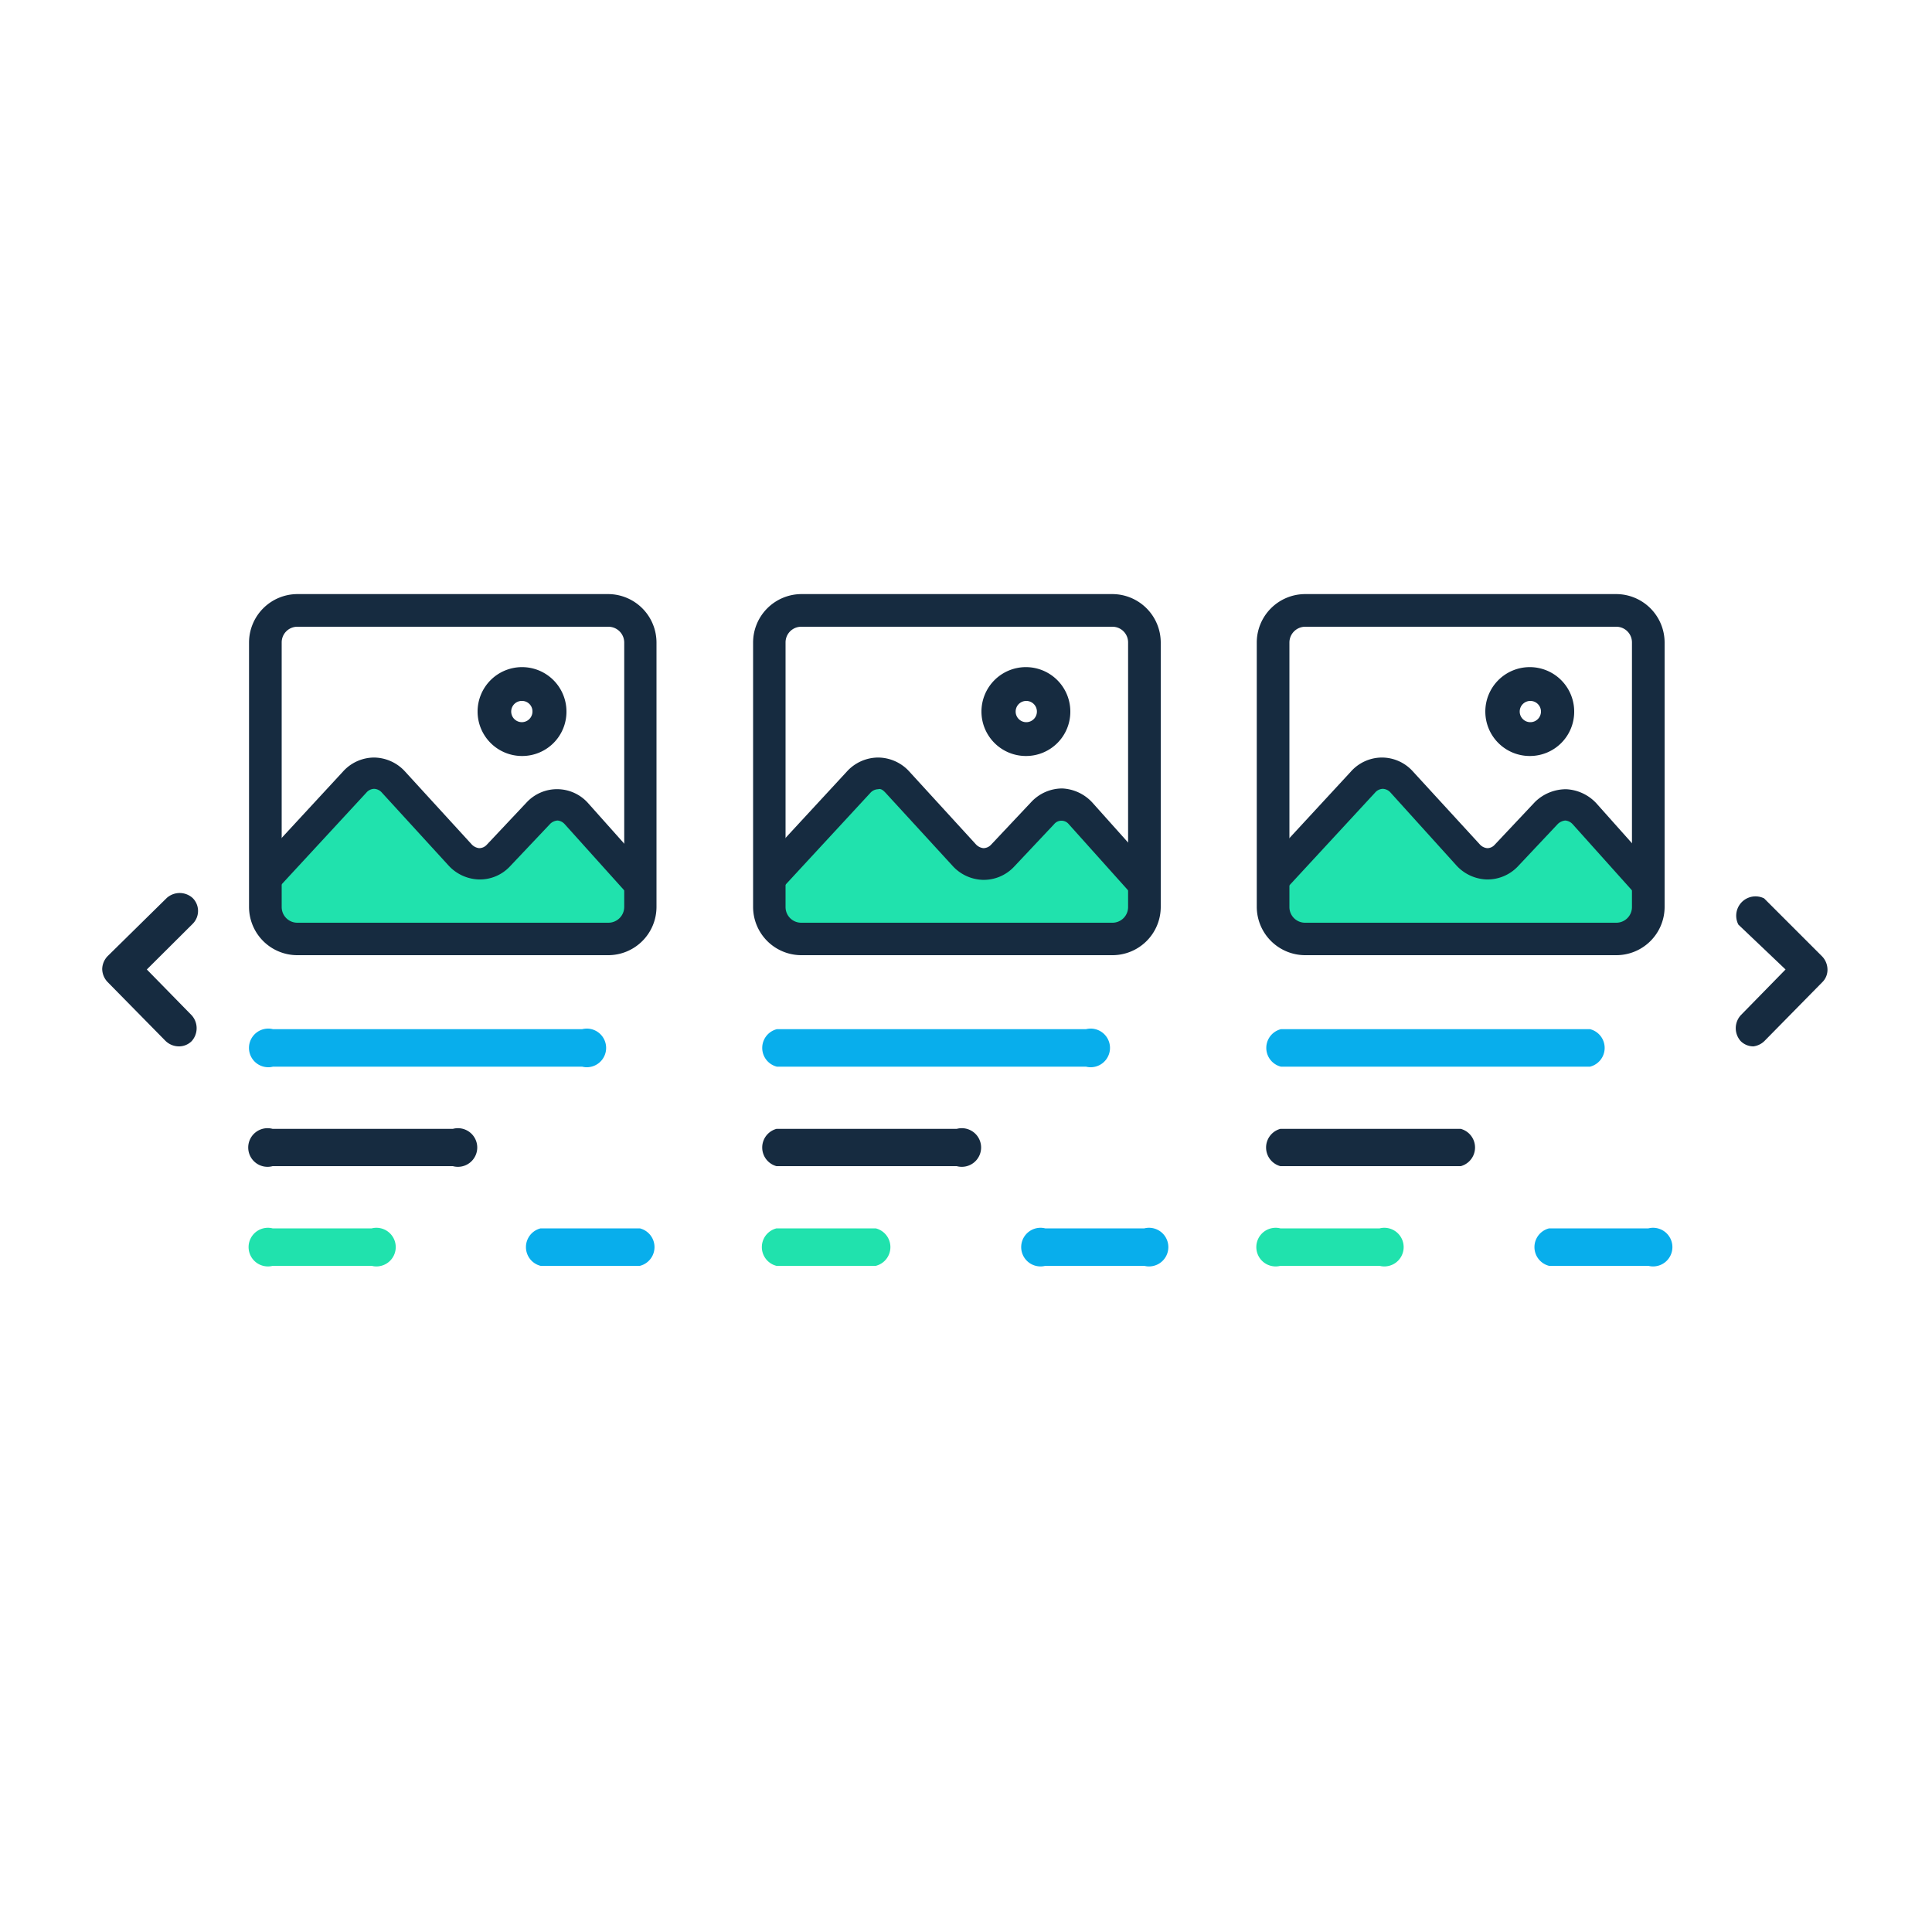 <?xml version="1.0" encoding="UTF-8"?> <svg xmlns="http://www.w3.org/2000/svg" id="Layer_1" data-name="Layer 1" viewBox="0 0 100 100"><rect width="100" height="100" style="fill:none"></rect><path d="M33,45.69l-3.13-3.55a1.31,1.31,0,0,0-1.95-.06L25.8,44.37a1.32,1.32,0,0,1-2-.08L20.4,40.48a1.33,1.33,0,0,0-2,0l-4.62,5.09v1.92a2.49,2.49,0,0,0,2.41,1.42H31.7A2.47,2.47,0,0,0,33,46.4C32.82,44.55,33,45.69,33,45.69Z" transform="translate(-0.02 -0.05)" style="fill:#20e2ad"></path><path d="M27.06,39.18a2.3,2.3,0,1,1,2.28-2.3A2.29,2.29,0,0,1,27.06,39.18Zm0-2.85a.55.55,0,1,0,.52.55A.54.54,0,0,0,27.06,36.33Z" transform="translate(-0.02 -0.05)" style="fill:#162b40"></path><path d="M31.51,49.49H15.41a2.5,2.5,0,0,1-2.5-2.5V33.3a2.51,2.51,0,0,1,2.5-2.5h16.1A2.51,2.51,0,0,1,34,33.3V47A2.5,2.5,0,0,1,31.51,49.49Zm-16.1-17a.81.81,0,0,0-.81.81V47a.81.81,0,0,0,.81.81h16.1a.82.82,0,0,0,.82-.81V33.3a.82.82,0,0,0-.82-.81Z" transform="translate(-0.02 -0.05)" style="fill:#162b40"></path><path d="M32.38,46.19l-3.13-3.48a.56.56,0,0,0-.37-.19.6.6,0,0,0-.38.17l-2.1,2.22a2.13,2.13,0,0,1-1.61.66,2.22,2.22,0,0,1-1.57-.74l-3.43-3.75a.56.56,0,0,0-.41-.2h0a.55.55,0,0,0-.4.2l-4.62,5L13.14,45l4.62-5a2.18,2.18,0,0,1,1.62-.74h0A2.2,2.2,0,0,1,21,40l3.43,3.75a.62.62,0,0,0,.39.2.53.53,0,0,0,.39-.17l2.09-2.22a2.15,2.15,0,0,1,3.16.06l3.13,3.51Z" transform="translate(-0.02 -0.05)" style="fill:#162b40"></path><path d="M30.15,55.26h-16a1,1,0,1,1,0-1.94h16a1,1,0,1,1,0,1.94Z" transform="translate(-0.02 -0.05)" style="fill:#08aeec"></path><path d="M23.46,60.41H14.13a1,1,0,1,1,0-1.93h9.33a1,1,0,1,1,0,1.93Z" transform="translate(-0.02 -0.05)" style="fill:#162b40"></path><path d="M19.26,65.57H14.13a1,1,0,1,1,0-1.94h5.13a1,1,0,1,1,0,1.94Z" transform="translate(-0.02 -0.05)" style="fill:#20e2ad"></path><path d="M33.17,65.57H28a1,1,0,0,1,0-1.94h5.14a1,1,0,0,1,0,1.94Z" transform="translate(-0.02 -0.05)" style="fill:#08aeec"></path><path d="M59.08,45.69,56,42.14a1.31,1.31,0,0,0-2-.06l-2.13,2.29a1.32,1.32,0,0,1-2-.08l-3.43-3.81a1.34,1.34,0,0,0-2,0l-4.62,5.09v1.92a2.49,2.49,0,0,0,2.41,1.42H57.79a2.47,2.47,0,0,0,1.29-2.51C58.9,44.55,59.08,45.69,59.08,45.69Z" transform="translate(-0.02 -0.05)" style="fill:#20e2ad"></path><path d="M53.14,39.18a2.3,2.3,0,1,1,2.28-2.3A2.29,2.29,0,0,1,53.14,39.18Zm0-2.85a.55.55,0,0,0,0,1.1.55.55,0,0,0,0-1.1Z" transform="translate(-0.02 -0.05)" style="fill:#162b40"></path><path d="M57.6,49.49H41.49A2.5,2.5,0,0,1,39,47V33.3a2.51,2.51,0,0,1,2.5-2.5H57.6a2.51,2.51,0,0,1,2.5,2.5V47A2.5,2.5,0,0,1,57.6,49.49Zm-16.11-17a.81.81,0,0,0-.81.81V47a.81.81,0,0,0,.81.81H57.6a.81.81,0,0,0,.81-.81V33.3a.81.81,0,0,0-.81-.81Z" transform="translate(-0.02 -0.05)" style="fill:#162b40"></path><path d="M58.46,46.19l-3.12-3.48a.49.49,0,0,0-.76,0l-2.09,2.22a2.15,2.15,0,0,1-1.62.66,2.2,2.2,0,0,1-1.56-.74l-3.44-3.75c-.12-.13-.25-.25-.4-.2a.56.56,0,0,0-.41.2l-4.62,5L39.22,45l4.62-5a2.2,2.2,0,0,1,1.63-.74h0A2.2,2.2,0,0,1,47.1,40l3.43,3.75a.62.62,0,0,0,.39.2.55.55,0,0,0,.39-.17l2.09-2.22A2.2,2.2,0,0,1,55,40.86a2.26,2.26,0,0,1,1.55.72l3.14,3.51Z" transform="translate(-0.02 -0.05)" style="fill:#162b40"></path><path d="M56.23,55.26h-16a1,1,0,0,1,0-1.94h16a1,1,0,1,1,0,1.94Z" transform="translate(-0.02 -0.05)" style="fill:#08aeec"></path><path d="M49.54,60.41H40.21a1,1,0,0,1,0-1.93h9.33a1,1,0,1,1,0,1.93Z" transform="translate(-0.02 -0.05)" style="fill:#162b40"></path><path d="M45.35,65.57H40.21a1,1,0,0,1,0-1.94h5.14a1,1,0,0,1,0,1.94Z" transform="translate(-0.02 -0.05)" style="fill:#20e2ad"></path><path d="M59.25,65.57H54.12a1,1,0,1,1,0-1.94h5.13a1,1,0,1,1,0,1.94Z" transform="translate(-0.02 -0.05)" style="fill:#08aeec"></path><path d="M85.16,45.69,82,42.14a1.31,1.31,0,0,0-2-.06L78,44.37a1.33,1.33,0,0,1-2-.08l-3.43-3.81a1.33,1.33,0,0,0-2,0l-4.62,5.09v1.92a2.48,2.48,0,0,0,2.4,1.42H83.87a2.46,2.46,0,0,0,1.29-2.51C85,44.55,85.16,45.69,85.16,45.69Z" transform="translate(-0.02 -0.05)" style="fill:#20e2ad"></path><path d="M79.23,39.18a2.3,2.3,0,1,1,2.27-2.3A2.29,2.29,0,0,1,79.23,39.18Zm0-2.85a.55.55,0,0,0,0,1.1.55.55,0,0,0,0-1.1Z" transform="translate(-0.02 -0.05)" style="fill:#162b40"></path><path d="M83.68,49.49H67.57a2.51,2.51,0,0,1-2.5-2.5V33.3a2.51,2.51,0,0,1,2.5-2.5H83.68a2.51,2.51,0,0,1,2.5,2.5V47A2.5,2.5,0,0,1,83.68,49.49Zm-16.11-17a.82.82,0,0,0-.81.81V47a.81.81,0,0,0,.81.81H83.68a.81.81,0,0,0,.81-.81V33.3a.81.81,0,0,0-.81-.81Z" transform="translate(-0.02 -0.05)" style="fill:#162b40"></path><path d="M84.54,46.19l-3.12-3.48a.58.58,0,0,0-.38-.19.65.65,0,0,0-.38.17l-2.09,2.22a2.17,2.17,0,0,1-1.62.66,2.22,2.22,0,0,1-1.56-.74L72,41.08a.56.56,0,0,0-.41-.2h0a.55.55,0,0,0-.4.2l-4.62,5L65.31,45l4.62-5a2.16,2.16,0,0,1,1.62-.74h0a2.16,2.16,0,0,1,1.62.74l3.44,3.75a.59.59,0,0,0,.39.2.51.51,0,0,0,.38-.17l2.09-2.22a2.3,2.3,0,0,1,1.61-.66,2.28,2.28,0,0,1,1.56.72l3.13,3.51Z" transform="translate(-0.02 -0.05)" style="fill:#162b40"></path><path d="M82.32,55.26h-16a1,1,0,0,1,0-1.94h16a1,1,0,0,1,0,1.94Z" transform="translate(-0.02 -0.05)" style="fill:#08aeec"></path><path d="M75.63,60.41H66.29a1,1,0,0,1,0-1.93h9.34a1,1,0,0,1,0,1.93Z" transform="translate(-0.02 -0.05)" style="fill:#162b40"></path><path d="M71.43,65.57H66.29a1,1,0,1,1,0-1.94h5.14a1,1,0,1,1,0,1.94Z" transform="translate(-0.02 -0.05)" style="fill:#20e2ad"></path><path d="M85.34,65.57H80.2a1,1,0,0,1,0-1.94h5.14a1,1,0,1,1,0,1.94Z" transform="translate(-0.02 -0.05)" style="fill:#08aeec"></path><path d="M9.26,54.21a1,1,0,0,1-.68-.29l-3-3.05a1,1,0,0,1-.27-.67,1,1,0,0,1,.29-.67l3.05-3a1,1,0,0,1,1.34,0,.94.94,0,0,1,0,1.34L7.62,50.23,9.94,52.6a1,1,0,0,1,0,1.34A.93.93,0,0,1,9.26,54.21Z" transform="translate(-0.02 -0.05)" style="fill:#162b40"></path><path d="M90.78,54.21a.93.93,0,0,1-.66-.27,1,1,0,0,1,0-1.34l2.32-2.37L90,47.91a1,1,0,0,1,1.33-1.36l3,3a1,1,0,0,1,.28.67.9.9,0,0,1-.27.67l-3,3.05A1,1,0,0,1,90.78,54.21Z" transform="translate(-0.02 -0.05)" style="fill:#162b40"></path></svg> 